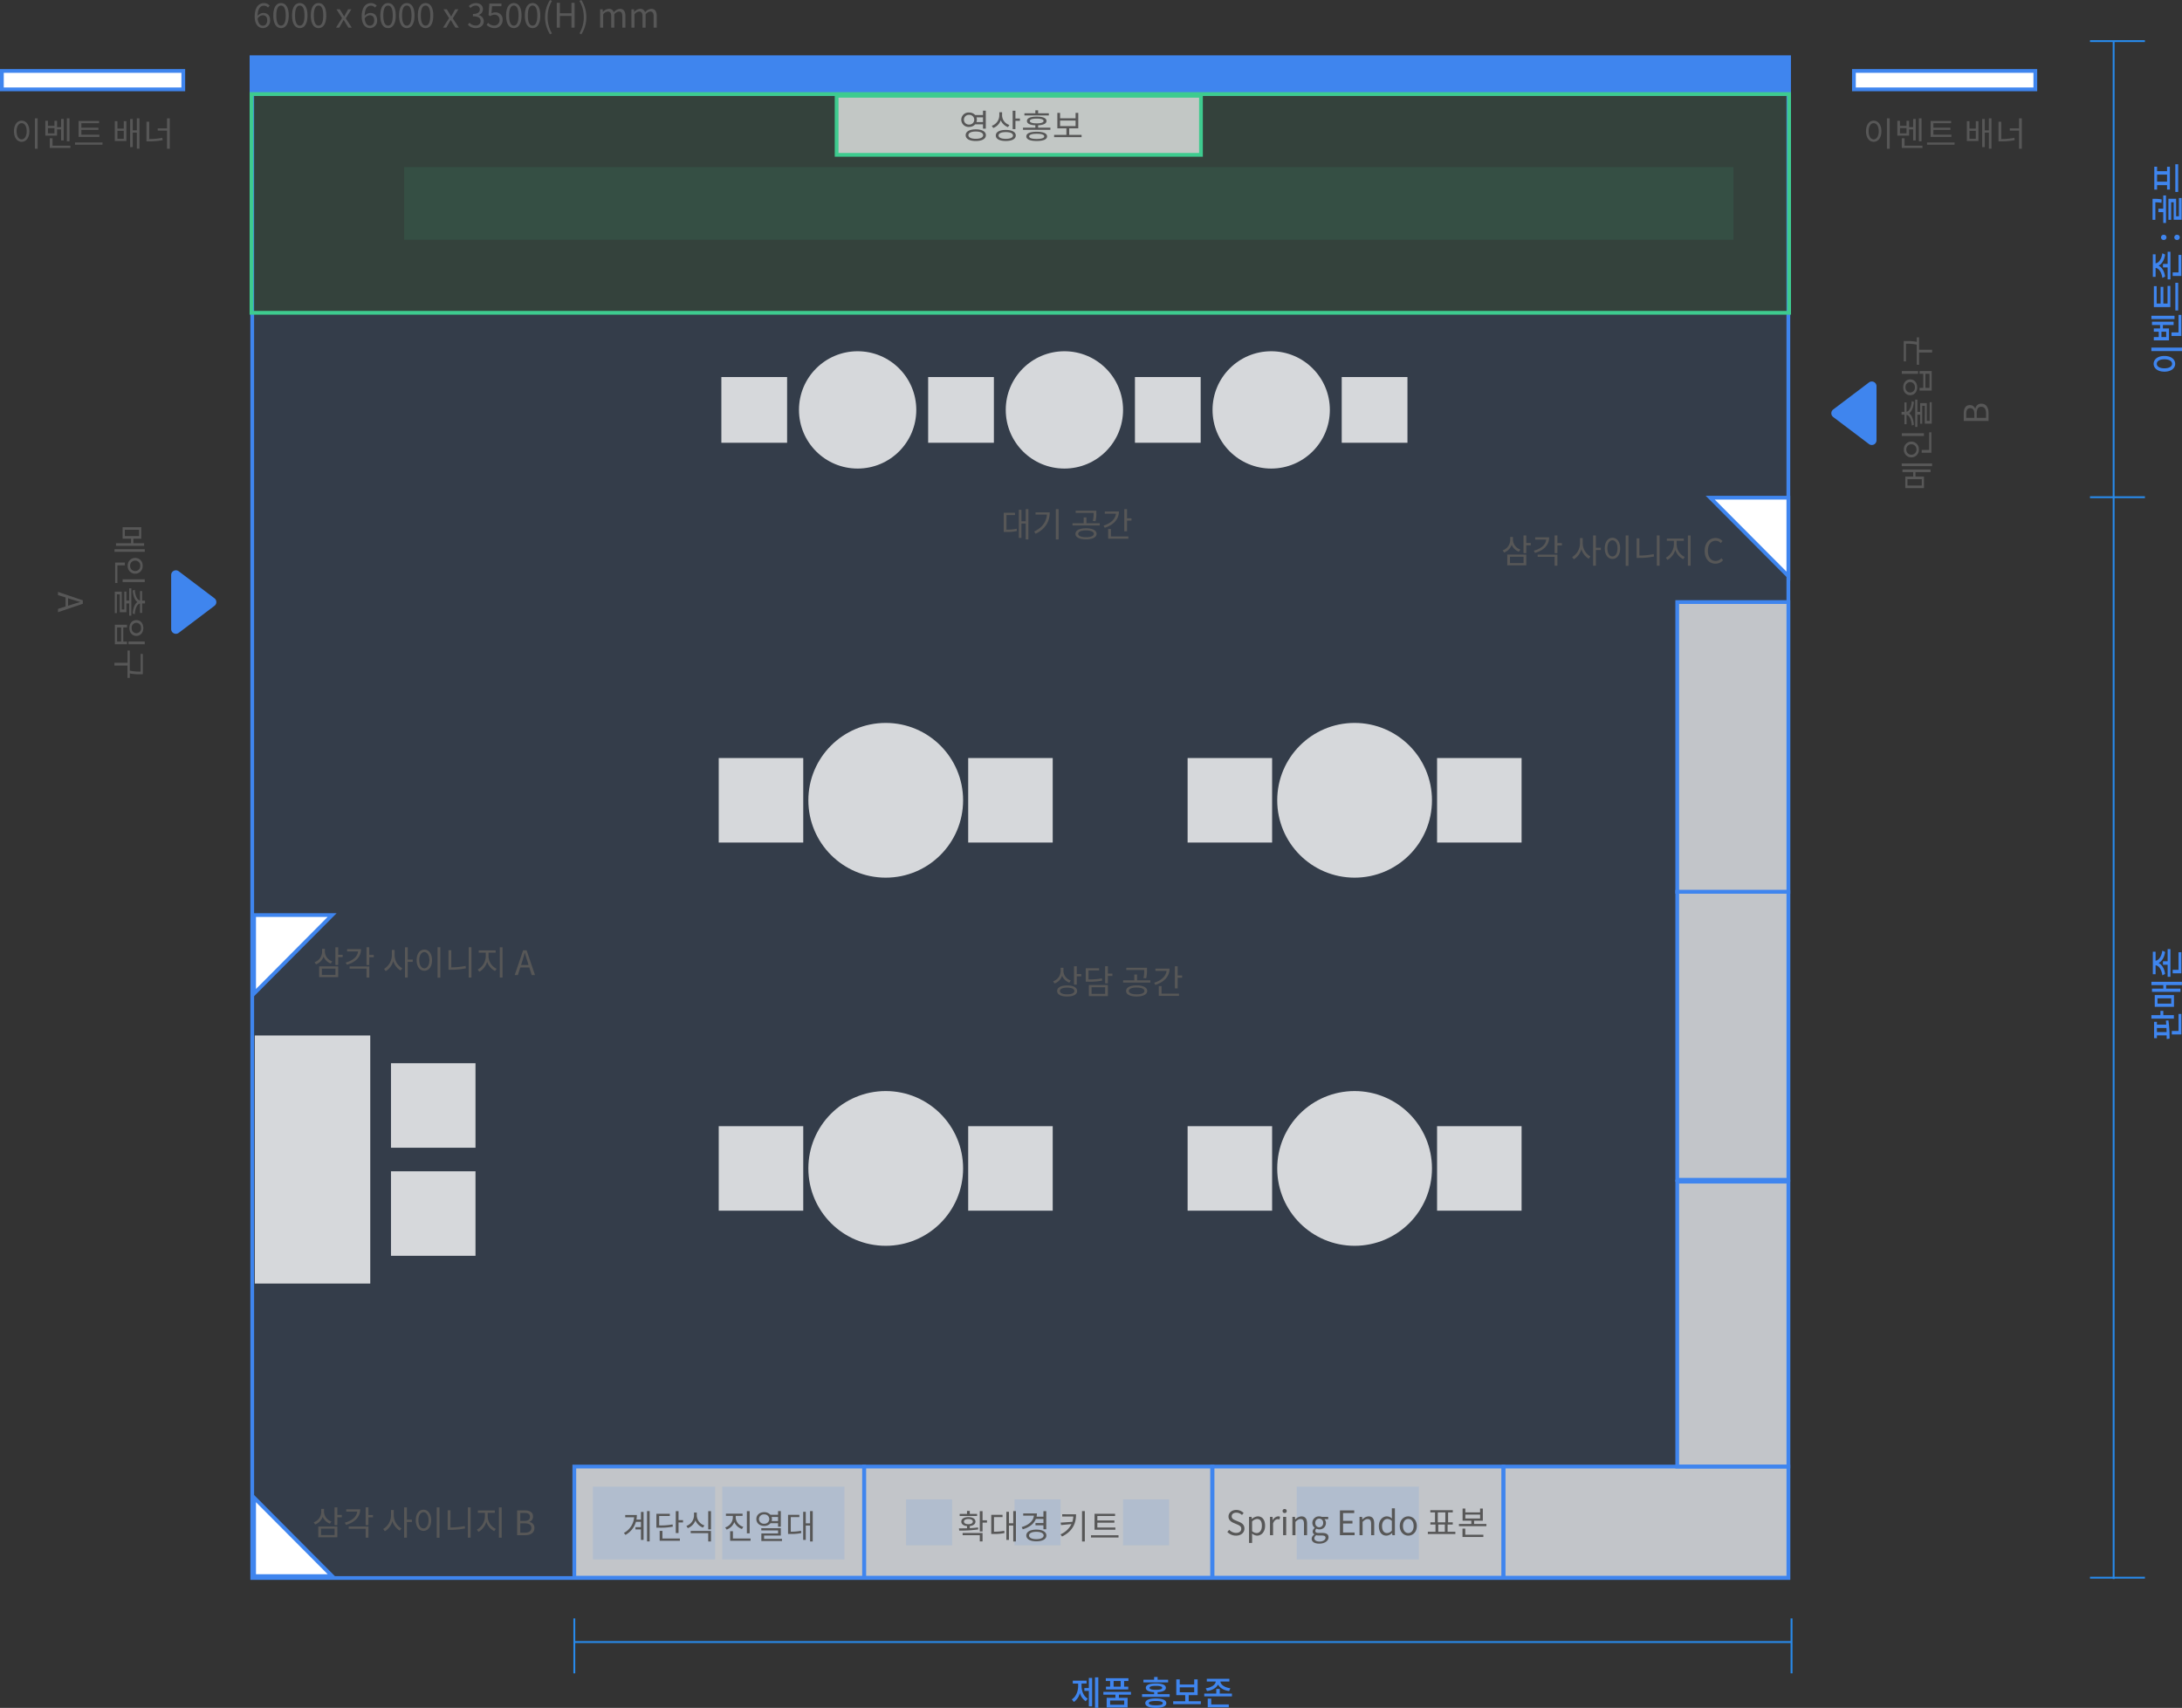 <svg xmlns="http://www.w3.org/2000/svg" width="1161.898" height="909.463" viewBox="0 0 1161.898 909.463"><rect x="0" y="0" width="1161.898" height="909.463" fill="#333333" stroke="none"/><g transform="translate(21114.238 15404.723)"><rect width="817.978" height="672.918" transform="translate(-20979.932 -15237.334)" fill="#3f85ee" opacity="0.122"/><rect width="817.978" height="790.232" transform="translate(-20979.932 -15354.646)" fill="none" stroke="#3f85ee" stroke-miterlimit="10" stroke-width="2"/><rect width="820.747" height="20.53" transform="translate(-20981.316 -15375.255)" fill="#3f85ee"/><rect width="818.767" height="116.491" transform="translate(-20980.326 -15354.646)" fill="#3ecb8f" opacity="0.102"/><rect width="818.767" height="116.491" transform="translate(-20980.326 -15354.646)" fill="none" stroke="#3ecb8f" stroke-miterlimit="10" stroke-width="2"/><rect width="132.101" height="61.473" transform="translate(-20917.076 -14853.316) rotate(90)" fill="#fff" opacity="0.8"/><rect width="45" height="45" transform="translate(-20861.043 -14838.541) rotate(90)" fill="#fff" opacity="0.8"/><rect width="45" height="45" transform="translate(-20861.043 -14780.992) rotate(90)" fill="#fff" opacity="0.8"/><rect width="45" height="45" transform="translate(-20436.848 -14956.057) rotate(180)" fill="#fff" opacity="0.8"/><rect width="45" height="45" transform="translate(-20304.008 -14956.057) rotate(180)" fill="#fff" opacity="0.8"/><rect width="151.72" height="59.17" transform="translate(-20313.676 -14623.763)" fill="#fff" opacity="0.7"/><rect width="155.113" height="59.17" transform="translate(-20468.787 -14623.763)" fill="#fff" opacity="0.7"/><rect width="154.321" height="59.17" transform="translate(-20808.42 -14623.763)" fill="#fff" opacity="0.7"/><rect width="151.72" height="59.17" transform="translate(-20161.955 -14775.482) rotate(90)" fill="#fff" opacity="0.7"/><rect width="153.321" height="59.17" transform="translate(-20161.955 -14929.804) rotate(90)" fill="#fff" opacity="0.7"/><rect width="154.321" height="59.17" transform="translate(-20161.955 -15084.125) rotate(90)" fill="#fff" opacity="0.7"/><rect width="185.527" height="59.17" transform="translate(-20654.098 -14623.763)" fill="#fff" opacity="0.7"/><rect width="151.72" height="59.17" transform="translate(-20313.676 -14623.763)" fill="none" stroke="#3f85ee" stroke-miterlimit="10" stroke-width="2"/><rect width="155.113" height="59.17" transform="translate(-20468.787 -14623.763)" fill="none" stroke="#3f85ee" stroke-miterlimit="10" stroke-width="2"/><rect width="154.321" height="59.17" transform="translate(-20808.42 -14623.763)" fill="none" stroke="#3f85ee" stroke-miterlimit="10" stroke-width="2"/><rect width="151.72" height="59.17" transform="translate(-20161.955 -14775.482) rotate(90)" fill="none" stroke="#3f85ee" stroke-miterlimit="10" stroke-width="2"/><rect width="153.321" height="59.17" transform="translate(-20161.955 -14929.804) rotate(90)" fill="none" stroke="#3f85ee" stroke-miterlimit="10" stroke-width="2"/><rect width="154.321" height="59.17" transform="translate(-20161.955 -15084.125) rotate(90)" fill="none" stroke="#3f85ee" stroke-miterlimit="10" stroke-width="2"/><rect width="185.527" height="59.17" transform="translate(-20654.098 -14623.763)" fill="none" stroke="#3f85ee" stroke-miterlimit="10" stroke-width="2"/><circle cx="41.2" cy="41.2" r="41.2" transform="translate(-20434.127 -15019.757)" fill="#fff" opacity="0.8"/><rect width="45" height="45" transform="translate(-20436.848 -14760.018) rotate(180)" fill="#fff" opacity="0.8"/><rect width="45" height="45" transform="translate(-20304.008 -14760.018) rotate(180)" fill="#fff" opacity="0.8"/><circle cx="41.2" cy="41.2" r="41.2" transform="translate(-20434.127 -14823.717)" fill="#fff" opacity="0.8"/><rect width="45" height="45" transform="translate(-20686.516 -14956.057) rotate(180)" fill="#fff" opacity="0.8"/><rect width="45" height="45" transform="translate(-20553.676 -14956.057) rotate(180)" fill="#fff" opacity="0.8"/><circle cx="41.2" cy="41.2" r="41.2" transform="translate(-20683.795 -15019.757)" fill="#fff" opacity="0.8"/><rect width="45" height="45" transform="translate(-20686.516 -14760.018) rotate(180)" fill="#fff" opacity="0.8"/><rect width="45" height="45" transform="translate(-20553.676 -14760.018) rotate(180)" fill="#fff" opacity="0.8"/><circle cx="41.2" cy="41.2" r="41.2" transform="translate(-20683.795 -14823.717)" fill="#fff" opacity="0.8"/><circle cx="31.235" cy="31.235" r="31.235" transform="translate(-20688.793 -15217.68)" fill="#fff" opacity="0.8"/><rect width="35" height="35" transform="translate(-20730.113 -15203.944)" fill="#fff" opacity="0.8"/><circle cx="31.235" cy="31.235" r="31.235" transform="translate(-20578.682 -15217.68)" fill="#fff" opacity="0.8"/><rect width="35" height="35" transform="translate(-20620.002 -15203.944)" fill="#fff" opacity="0.8"/><circle cx="31.235" cy="31.235" r="31.235" transform="translate(-20468.57 -15217.68)" fill="#fff" opacity="0.8"/><rect width="35" height="35" transform="translate(-20509.891 -15203.944)" fill="#fff" opacity="0.8"/><rect width="35" height="35" transform="translate(-20399.779 -15203.944)" fill="#fff" opacity="0.8"/><path d="M1313.208,2983.954h41.61v41.785Z" transform="translate(-21516.773 -18123.652)" fill="#fff" stroke="#3f85ee" stroke-miterlimit="10" stroke-width="2"/><path d="M537.84,3248.009v-41.8H579.4Z" transform="translate(-21516.773 -18123.652)" fill="#fff" stroke="#3f85ee" stroke-miterlimit="10" stroke-width="2"/><path d="M579.45,3558.237H537.84v-41.785Z" transform="translate(-21516.773 -18123.652)" fill="#fff" stroke="#3f85ee" stroke-miterlimit="10" stroke-width="2"/><path d="M1515.435,2983.7h29.255" transform="translate(-21516.773 -18123.652)" fill="none" stroke="#2889e9" stroke-width="1"/><path d="M1515.435,3559.06h29.255" transform="translate(-21516.773 -18123.652)" fill="none" stroke="#2889e9" stroke-width="1"/><path d="M1515.435,2740.824h29.255" transform="translate(-21516.773 -18123.652)" fill="none" stroke="#2889e9" stroke-width="1"/><line y2="818.958" transform="translate(-19988.748 -15382.827)" fill="none" stroke="#2889e9" stroke-width="1"/><path d="M-43.992-14.886V1.422h1.872V-14.886Zm-6.786,1.206c-2.412,0-4.176,2.232-4.176,5.724,0,3.528,1.764,5.742,4.176,5.742,2.43,0,4.194-2.214,4.194-5.742C-46.584-11.448-48.348-13.68-50.778-13.68Zm0,1.674c1.422,0,2.412,1.53,2.412,4.05,0,2.556-.99,4.086-2.412,4.086-1.4,0-2.394-1.53-2.394-4.086C-53.172-10.476-52.182-12.006-50.778-12.006Zm25.6-2.862h-1.764V-2.556h1.764ZM-33.66-6.984h-2.88V-9.522h2.88Zm1.728-1.764H-30.1v5.706h1.746v-11.52H-30.1v4.3h-1.836v-3.33H-33.66v2.628h-2.88V-13.59h-1.746v8.082h6.354ZM-34.056-.432V-4.176h-1.872V1.08h11.2V-.432Zm24.768-5.85h-9.378V-8.514h8.892V-9.972h-8.892V-12.06h9.252v-1.494H-20.556v8.766H-9.288ZM-22.374-2.124V-.612H-7.632V-2.124ZM-4.338-7.578c2.808-.36,4.986-1.674,5.85-3.474.882,1.8,3.078,3.114,5.9,3.474L8.1-9.054c-3.06-.378-5.2-1.908-5.346-3.582H7.542v-1.476H-4.464v1.476H.288c-.144,1.674-2.25,3.2-5.328,3.582Zm2.232,4.032H-3.978V1.08H7.236V-.432H-2.106ZM2.43-6.228V-8.712H.576v2.484H-5.832v1.494H8.91V-6.228ZM16.56-6.84a1.388,1.388,0,0,0,1.386-1.44A1.409,1.409,0,0,0,16.56-9.756,1.409,1.409,0,0,0,15.174-8.28,1.388,1.388,0,0,0,16.56-6.84Zm0,7.074a1.378,1.378,0,0,0,1.386-1.44A1.4,1.4,0,0,0,16.56-2.682a1.4,1.4,0,0,0-1.386,1.476A1.378,1.378,0,0,0,16.56.234ZM36.774-9.378a18.977,18.977,0,0,0,.306-3.852v-1.026H25.92v1.494h9.306a18.075,18.075,0,0,1-.288,3.24ZM27.792-1.71h9.324v-4.1H25.9v1.458h9.36v1.35H25.938v4.23H37.53V-.234H27.792ZM31.86-8.568V-11.16H29.988v2.592h-5.76v1.476H38.88V-8.568ZM49.968-6.534H46.224v-5.31h3.744Zm-5.6,0H42.03v1.512H54.162V-6.534H51.8v-5.31H54.2v-1.494H41.976v1.494H44.37ZM40.752-2.142v1.53h14.76v-1.53Z" transform="translate(-19953.762 -15261.759) rotate(-90)" fill="#3f85ee"/><path d="M708.353,3580.754v29.255" transform="translate(-21516.773 -18123.652)" fill="none" stroke="#2889e9" stroke-width="1"/><path d="M1356.517,3580.754v29.255" transform="translate(-21516.773 -18123.652)" fill="none" stroke="#2889e9" stroke-width="1"/><line x1="648.163" transform="translate(-20808.42 -14530.309)" fill="none" stroke="#2889e9" stroke-width="1"/><path d="M-37.575-11.574h2.682V-13.1h-7.344v1.53h2.862v1.17c0,2.9-1.08,5.832-3.384,7.272l1.116,1.368a8.056,8.056,0,0,0,3.186-4.788A7.4,7.4,0,0,0-35.343-2.16l1.08-1.35c-2.268-1.314-3.312-4.122-3.312-6.894Zm3.888,2.412h-2.394V-7.65h2.394V.594h1.746V-14.562h-1.746Zm3.276-5.724V1.368h1.764V-14.886Zm13.662,4.968h-3.744v-2.988h3.744Zm-5.6,0h-2.214v1.494H-12.7V-9.918h-2.2v-2.988h2.286V-14.4H-24.651v1.494h2.3Zm7.488,9.63h-7.506V-2.5h7.506Zm3.6-5.346V-7.128H-25.965v1.494h6.426v1.656H-24.2V1.188h11.16V-3.978h-4.644V-5.634Zm19.8-7.956h-5.6v-1.476H1.071v1.476H-4.617v1.422H8.541ZM1.971.036c-2.43,0-3.69-.378-3.69-1.152s1.26-1.152,3.69-1.152c2.448,0,3.708.378,3.708,1.152S4.419.036,1.971.036Zm0-3.654c-3.546,0-5.6.864-5.6,2.5s2.052,2.5,5.6,2.5c3.564,0,5.6-.864,5.6-2.5S5.535-3.618,1.971-3.618Zm-3.33-5.67c0-.72,1.152-1.044,3.366-1.044,2.2,0,3.366.324,3.366,1.044,0,.7-1.17,1.062-3.366,1.062C-.207-8.226-1.359-8.586-1.359-9.288Zm4.3,3.366V-6.984c2.826-.144,4.392-.918,4.392-2.3,0-1.548-1.908-2.34-5.328-2.34-3.438,0-5.346.792-5.346,2.34,0,1.386,1.566,2.16,4.41,2.3v1.062H-5.355v1.458H9.351V-5.922ZM14.715-9.558h7.7v2.664h-7.7Zm4.77,7.434V-5.4h4.77v-8.388H22.419v2.736h-7.7v-2.736H12.879V-5.4h4.752v3.276H11.223v1.53H25.947v-1.53Zm9.774-5.454c2.808-.36,4.986-1.674,5.85-3.474.882,1.8,3.078,3.114,5.9,3.474L41.7-9.054c-3.06-.378-5.2-1.908-5.346-3.582h4.788v-1.476H29.133v1.476h4.752c-.144,1.674-2.25,3.2-5.328,3.582Zm2.232,4.032H29.619V1.08H40.833V-.432H31.491Zm4.536-2.682V-8.712H34.173v2.484H27.765v1.494H42.507V-6.228Z" transform="translate(-20500.75 -14496.646)" fill="#3f85ee"/><path d="M-20.25-11.934h2.16v5.076c-.72.036-1.458.072-2.16.09Zm6.1,4.77c-.684.09-1.4.144-2.142.2v-4.968h1.476v-1.512h-8.694v1.512h1.476V-6.75c-.666.018-1.314.018-1.908.018l.2,1.53a64.178,64.178,0,0,0,9.72-.612Zm-5.508,3.15h-1.872V1.08h10.944V-.432h-9.072Zm8.424-6.048v-4.806h-1.854V-2.9h1.854V-8.532h2.3v-1.53Zm6.138-1.548h2.808v7.29H-5.094ZM-6.822-2.844H-.558V-13.086H-6.822ZM4.752-14.868v6.336H2.9v-6.03H1.152V.612H2.9V-7.02H4.752V1.368H6.516V-14.868Zm5.922,7.29c2.808-.36,4.986-1.674,5.85-3.474.882,1.8,3.078,3.114,5.9,3.474l.684-1.476c-3.06-.378-5.2-1.908-5.346-3.582h4.788v-1.476H10.548v1.476H15.3c-.144,1.674-2.25,3.2-5.328,3.582Zm2.232,4.032H11.034V1.08H22.248V-.432H12.906Zm4.536-2.682V-8.712H15.588v2.484H9.18v1.494H23.922V-6.228Z" transform="translate(-19953.762 -14875.385) rotate(-90)" fill="#3f85ee"/><path d="M-35.1-4.176h-3.384v-7.6H-35.1Zm3.762-4.554h-2.394v-4.212H-39.87v9.936h6.138v-4.5h2.394V.522h1.4V-14.454h-1.4Zm3.2-6.084V1.314h1.4V-14.814Zm17.5.018h-1.476v11.79h1.476ZM-22.068-9.72A2.64,2.64,0,0,1-19.314-12.4a2.649,2.649,0,0,1,2.79,2.682A2.657,2.657,0,0,1-19.314-7,2.648,2.648,0,0,1-22.068-9.72Zm6.984,0a3.973,3.973,0,0,0-4.23-3.96,3.952,3.952,0,0,0-4.194,3.96,3.97,3.97,0,0,0,4.194,4A3.991,3.991,0,0,0-15.084-9.72ZM-19.548-.234V-4.212h-1.476V.972h10.872V-.234ZM-6.12-8.37c2.718-.216,5.112-1.044,6.1-2.538C.972-9.414,3.348-8.586,6.048-8.37L6.5-9.486c-3.006-.2-5.436-1.188-5.688-2.79H5.778v-1.116H.72v-1.53H-.756v1.53H-5.832v1.116H-.846c-.252,1.6-2.718,2.592-5.706,2.79ZM7.254-6.516V-7.65H-7.308v1.134H-.774v1.494H-5.58v1.1H3.942v1.368H-5.526V1.152H5.886V.036H-4.086v-1.53H5.4V-5.022H.72V-6.516ZM21.006-14.8v8.658h1.476V-14.8Zm-8.928,9.45V1.116h10.4V-5.346H21.024v1.98H13.536v-1.98Zm1.458,3.132h7.488V-.072H13.536Zm.27-11.826c-2.43,0-4.194,1.512-4.194,3.708,0,2.232,1.764,3.726,4.194,3.726,2.448,0,4.23-1.494,4.23-3.726C18.036-12.528,16.254-14.04,13.806-14.04Zm0,1.224a2.54,2.54,0,0,1,2.79,2.484,2.543,2.543,0,0,1-2.79,2.5,2.532,2.532,0,0,1-2.754-2.5A2.528,2.528,0,0,1,13.806-12.816Zm26.6,5.994H38.016a26.652,26.652,0,0,0,.45-5.544v-1.4H27.63v1.188h9.4v.216a23.867,23.867,0,0,1-.5,5.544H25.812v1.206h6.516V1.35h1.494V-5.616H40.41ZM-1.377,24.02c.468-1.494.9-2.916,1.314-4.464H.009c.432,1.53.846,2.97,1.332,4.464l.63,2.016h-4ZM-5.409,31.4h1.692l1.278-4.032H2.385L3.645,31.4H5.409L.927,18.188H-.927Z" transform="translate(-21051.955 -15084.122) rotate(90)" fill="#575757"/><path d="M493.678,3025.124v28.808a2.509,2.509,0,0,0,4.023,2l19.045-14.4a2.51,2.51,0,0,0,0-4l-19.045-14.4A2.509,2.509,0,0,0,493.678,3025.124Z" transform="translate(-21516.773 -18123.652)" fill="#3f85ee"/><path d="M1401.762,2953.4v-28.809a2.509,2.509,0,0,0-4.023-2l-19.045,14.4a2.509,2.509,0,0,0,0,4l19.045,14.4A2.509,2.509,0,0,0,1401.762,2953.4Z" transform="translate(-21516.773 -18123.652)" fill="#3f85ee"/><path d="M-35.1-4.176h-3.384v-7.6H-35.1Zm3.762-4.554h-2.394v-4.212H-39.87v9.936h6.138v-4.5h2.394V.522h1.4V-14.454h-1.4Zm3.2-6.084V1.314h1.4V-14.814Zm17.5.018h-1.476v11.79h1.476ZM-22.068-9.72A2.64,2.64,0,0,1-19.314-12.4a2.649,2.649,0,0,1,2.79,2.682A2.657,2.657,0,0,1-19.314-7,2.648,2.648,0,0,1-22.068-9.72Zm6.984,0a3.973,3.973,0,0,0-4.23-3.96,3.952,3.952,0,0,0-4.194,3.96,3.97,3.97,0,0,0,4.194,4A3.991,3.991,0,0,0-15.084-9.72ZM-19.548-.234V-4.212h-1.476V.972h10.872V-.234ZM-6.12-8.37c2.718-.216,5.112-1.044,6.1-2.538C.972-9.414,3.348-8.586,6.048-8.37L6.5-9.486c-3.006-.2-5.436-1.188-5.688-2.79H5.778v-1.116H.72v-1.53H-.756v1.53H-5.832v1.116H-.846c-.252,1.6-2.718,2.592-5.706,2.79ZM7.254-6.516V-7.65H-7.308v1.134H-.774v1.494H-5.58v1.1H3.942v1.368H-5.526V1.152H5.886V.036H-4.086v-1.53H5.4V-5.022H.72V-6.516ZM21.006-14.8v8.658h1.476V-14.8Zm-8.928,9.45V1.116h10.4V-5.346H21.024v1.98H13.536v-1.98Zm1.458,3.132h7.488V-.072H13.536Zm.27-11.826c-2.43,0-4.194,1.512-4.194,3.708,0,2.232,1.764,3.726,4.194,3.726,2.448,0,4.23-1.494,4.23-3.726C18.036-12.528,16.254-14.04,13.806-14.04Zm0,1.224a2.54,2.54,0,0,1,2.79,2.484,2.543,2.543,0,0,1-2.79,2.5,2.532,2.532,0,0,1-2.754-2.5A2.528,2.528,0,0,1,13.806-12.816Zm26.6,5.994H38.016a26.652,26.652,0,0,0,.45-5.544v-1.4H27.63v1.188h9.4v.216a23.867,23.867,0,0,1-.5,5.544H25.812v1.206h6.516V1.35h1.494V-5.616H40.41ZM-4.113,31.4H.1c2.952,0,5-1.278,5-3.87a3.044,3.044,0,0,0-2.682-3.15v-.09a2.882,2.882,0,0,0,1.926-2.862c0-2.322-1.854-3.24-4.536-3.24H-4.113Zm1.674-7.578v-4.3H-.4c2.052,0,3.114.576,3.114,2.124,0,1.332-.918,2.178-3.186,2.178Zm0,6.246V25.082h2.3c2.3,0,3.6.756,3.6,2.394,0,1.782-1.332,2.592-3.6,2.592Z" transform="translate(-20086.744 -15184.66) rotate(-90)" fill="#575757"/><rect width="707.85" height="38.702" transform="translate(-20899.023 -15315.753)" fill="#3ecb8f" opacity="0.102"/><rect width="24.524" height="24.524" transform="translate(-20631.775 -14606.312)" fill="#3f85ee" opacity="0.122"/><rect width="65.092" height="38.802" transform="translate(-20798.547 -14613.085)" fill="#3f85ee" opacity="0.122"/><rect width="65.092" height="38.802" transform="translate(-20729.662 -14613.085)" fill="#3f85ee" opacity="0.122"/><rect width="65.092" height="38.802" transform="translate(-20423.777 -14613.085)" fill="#3f85ee" opacity="0.122"/><rect width="24.524" height="24.524" transform="translate(-20574.006 -14606.312)" fill="#3f85ee" opacity="0.122"/><rect width="24.524" height="24.524" transform="translate(-20516.234 -14606.312)" fill="#3f85ee" opacity="0.122"/><rect width="194.01" height="31.455" transform="translate(-20668.742 -15353.722)" fill="#fff" opacity="0.7"/><rect width="194.01" height="31.455" transform="translate(-20668.742 -15353.722)" fill="none" stroke="#3ecb8f" stroke-miterlimit="10" stroke-width="2"/><path d="M-30.51-10.026A2.6,2.6,0,0,1-27.756-12.6a2.571,2.571,0,0,1,2.736,2.574,2.574,2.574,0,0,1-2.736,2.592A2.6,2.6,0,0,1-30.51-10.026Zm10.152-1.26v2.52h-3.474a3.634,3.634,0,0,0,.216-1.26,3.936,3.936,0,0,0-.2-1.26Zm0,3.726v2.3h1.494v-9.558h-1.494v2.322H-24.5a4.3,4.3,0,0,0-3.258-1.35,3.852,3.852,0,0,0-4.158,3.816,3.87,3.87,0,0,0,4.158,3.852A4.2,4.2,0,0,0-24.5-7.56ZM-24.21.144c-2.43,0-3.906-.72-3.906-1.926,0-1.224,1.476-1.944,3.906-1.944,2.466,0,3.942.72,3.942,1.944C-20.268-.576-21.744.144-24.21.144Zm0-5.022c-3.312,0-5.364,1.134-5.364,3.1s2.052,3.1,5.364,3.1c3.33,0,5.4-1.134,5.4-3.1S-20.88-4.878-24.21-4.878Zm17.928-2.34A5.481,5.481,0,0,1-10.188-12.2v-1.782h-1.476v1.656a5.908,5.908,0,0,1-4.014,5.544l.774,1.17a6.748,6.748,0,0,0,4-4.086A6.776,6.776,0,0,0-7.056-6.066ZM-8.208.162C-10.6.162-12.06-.5-12.06-1.62c0-1.134,1.458-1.8,3.852-1.8,2.376,0,3.834.666,3.834,1.8C-4.374-.5-5.832.162-8.208.162Zm0-4.734c-3.294,0-5.328,1.062-5.328,2.952,0,1.872,2.034,2.934,5.328,2.934C-4.932,1.314-2.9.252-2.9-1.62-2.9-3.51-4.932-4.572-8.208-4.572Zm5.13-6.066V-14.8H-4.554v9.774h1.476V-9.414H-.684v-1.224Zm17.784-2.808H9V-15.03H7.524v1.584H1.71v1.152h13ZM8.262.216C5.67.216,4.23-.252,4.23-1.134c0-.9,1.44-1.386,4.032-1.386,2.574,0,4,.486,4,1.386C12.258-.252,10.836.216,8.262.216Zm0-3.834c-3.528,0-5.544.846-5.544,2.484,0,1.6,2.016,2.448,5.544,2.448,3.492,0,5.508-.846,5.508-2.448C13.77-2.772,11.754-3.618,8.262-3.618ZM4.59-9.342c0-.81,1.314-1.26,3.672-1.26,2.322,0,3.636.45,3.636,1.26s-1.314,1.26-3.636,1.26C5.9-8.082,4.59-8.532,4.59-9.342ZM9-5.8v-1.26c2.844-.108,4.464-.9,4.464-2.286,0-1.53-1.89-2.322-5.2-2.322-3.348,0-5.22.792-5.22,2.322,0,1.386,1.6,2.178,4.482,2.286V-5.8H.954v1.17h14.58V-5.8Zm11.7-3.78h8.244v2.97H20.7Zm4.86,7.632V-5.418h4.824v-8.244h-1.44v2.88H20.7v-2.88H19.242v8.244h4.824v3.474H17.514V-.738H32.148V-1.944Z" transform="translate(-20570.449 -15330.957)" fill="#575757"/><path d="M-32.148-11.646h4.554v-1.206h-6.012V-2.646h1.062a26.51,26.51,0,0,0,5.976-.486l-.126-1.224a25.4,25.4,0,0,1-5.454.486Zm10.26-3.168v6.48h-2.286v-6.12H-25.56V.522h1.386v-7.65h2.286v8.46h1.422V-14.814Zm5.22,1.746v1.188H-10.6c-.306,3.834-2.466,6.93-6.8,9l.792,1.206C-11.25-4.3-9.108-8.406-9.108-13.068ZM-5.85-14.814V1.332h1.476V-14.814Zm20.106,2.2a14.6,14.6,0,0,1-.432,4.1l1.44.162a14.972,14.972,0,0,0,.45-4.266v-1.368h-11V-12.8h9.54ZM10.206.162c-2.52,0-4.14-.684-4.14-1.8,0-1.152,1.62-1.836,4.14-1.836,2.538,0,4.158.684,4.158,1.836C14.364-.522,12.744.162,10.206.162Zm0-4.77c-3.438,0-5.616,1.1-5.616,2.97C4.59.2,6.768,1.314,10.206,1.314S15.84.2,15.84-1.638C15.84-3.51,13.644-4.608,10.206-4.608ZM10.44-7.29v-3.1H8.964v3.1H3.006V-6.1H17.532V-7.29Zm9.774-6.264v1.206h5.94c-.306,2.844-2.79,5.13-6.588,6.318l.594,1.17c4.644-1.458,7.578-4.518,7.578-8.694Zm3.258,9.342H22V.972H32.76V-.234H23.472ZM32.058-9.9v-4.9H30.582v11.79h1.476v-5.67h2.376V-9.9Z" transform="translate(-20546.16 -15118.805)" fill="#575757"/><path d="M-30.726-14.814V1.368h1.476V-14.814Zm-7.038,1.242c-2.394,0-4.1,2.2-4.1,5.634s1.71,5.634,4.1,5.634,4.1-2.2,4.1-5.634S-35.37-13.572-37.764-13.572Zm0,1.332c1.566,0,2.682,1.692,2.682,4.3,0,2.628-1.116,4.32-2.682,4.32-1.584,0-2.7-1.692-2.7-4.32C-40.464-10.548-39.348-12.24-37.764-12.24ZM-12.276-14.8H-13.7V-2.574h1.422ZM-20.3-6.8h-3.474V-9.63H-20.3Zm1.386-2.124h2.16v5.886h1.386V-14.49h-1.386v4.356h-2.16v-3.384H-20.3V-10.8h-3.474v-2.718h-1.4v7.9h6.264ZM-21.33-.234v-3.96h-1.476V.972h11V-.234ZM3.618-6.1H-5.976V-8.658H3.1v-1.17H-5.976v-2.394H3.456V-13.41H-7.47v8.5H3.618ZM-9.36-1.962V-.756H5.292V-1.962ZM16.614-3.906H13.23V-8.172h3.384Zm0-5.436H13.23v-3.942h-1.4V-2.718H18V-13.284H16.614Zm6.948-5.472v6.39H21.384v-6.03H20V.54h1.386V-7.218h2.178v8.55h1.4V-14.814Zm6.606,1.8H28.692V-2.538h1.26a37.878,37.878,0,0,0,7.38-.648l-.2-1.26a35,35,0,0,1-6.966.666Zm9.468-1.8v5.328h-4.95v1.224h4.95v9.63h1.476V-14.814Z" transform="translate(-21064.939 -15326.897)" fill="#575757"/><path d="M-30.726-14.814V1.368h1.476V-14.814Zm-7.038,1.242c-2.394,0-4.1,2.2-4.1,5.634s1.71,5.634,4.1,5.634,4.1-2.2,4.1-5.634S-35.37-13.572-37.764-13.572Zm0,1.332c1.566,0,2.682,1.692,2.682,4.3,0,2.628-1.116,4.32-2.682,4.32-1.584,0-2.7-1.692-2.7-4.32C-40.464-10.548-39.348-12.24-37.764-12.24ZM-12.276-14.8H-13.7V-2.574h1.422ZM-20.3-6.8h-3.474V-9.63H-20.3Zm1.386-2.124h2.16v5.886h1.386V-14.49h-1.386v4.356h-2.16v-3.384H-20.3V-10.8h-3.474v-2.718h-1.4v7.9h6.264ZM-21.33-.234v-3.96h-1.476V.972h11V-.234ZM3.618-6.1H-5.976V-8.658H3.1v-1.17H-5.976v-2.394H3.456V-13.41H-7.47v8.5H3.618ZM-9.36-1.962V-.756H5.292V-1.962ZM16.614-3.906H13.23V-8.172h3.384Zm0-5.436H13.23v-3.942h-1.4V-2.718H18V-13.284H16.614Zm6.948-5.472v6.39H21.384v-6.03H20V.54h1.386V-7.218h2.178v8.55h1.4V-14.814Zm6.606,1.8H28.692V-2.538h1.26a37.878,37.878,0,0,0,7.38-.648l-.2-1.26a35,35,0,0,1-6.966.666Zm9.468-1.8v5.328h-4.95v1.224h4.95v9.63h1.476V-14.814Z" transform="translate(-20078.744 -15326.897)" fill="#575757"/><path d="M-24.858-7.218A5.481,5.481,0,0,1-28.764-12.2v-1.782H-30.24v1.656a5.908,5.908,0,0,1-4.014,5.544l.774,1.17a6.748,6.748,0,0,0,4-4.086,6.776,6.776,0,0,0,3.852,3.636ZM-26.784.162c-2.394,0-3.852-.666-3.852-1.782,0-1.134,1.458-1.8,3.852-1.8,2.376,0,3.834.666,3.834,1.8C-22.95-.5-24.408.162-26.784.162Zm0-4.734c-3.294,0-5.328,1.062-5.328,2.952,0,1.872,2.034,2.934,5.328,2.934,3.276,0,5.31-1.062,5.31-2.934C-21.474-3.51-23.508-4.572-26.784-4.572Zm5.13-6.066V-14.8H-23.13v9.774h1.476V-9.414h2.394v-1.224Zm13.374,2.3a34.133,34.133,0,0,1-7.128.54v-4.752h5.634v-1.188h-7.11V-6.57h1.26a34.756,34.756,0,0,0,7.506-.576Zm-5.508,4.7h7.236V-.09h-7.236ZM-15.228,1.1H-5.094v-5.9H-15.228ZM-2.7-10.872H-5.094v-3.96H-6.57V-5.67h1.476V-9.648H-2.7Zm16.956-1.746a14.6,14.6,0,0,1-.432,4.1l1.44.162a14.972,14.972,0,0,0,.45-4.266v-1.368h-11V-12.8h9.54ZM10.206.162c-2.52,0-4.14-.684-4.14-1.8,0-1.152,1.62-1.836,4.14-1.836,2.538,0,4.158.684,4.158,1.836C14.364-.522,12.744.162,10.206.162Zm0-4.77c-3.438,0-5.616,1.1-5.616,2.97C4.59.2,6.768,1.314,10.206,1.314S15.84.2,15.84-1.638C15.84-3.51,13.644-4.608,10.206-4.608ZM10.44-7.29v-3.1H8.964v3.1H3.006V-6.1H17.532V-7.29Zm9.774-6.264v1.206h5.94c-.306,2.844-2.79,5.13-6.588,6.318l.594,1.17c4.644-1.458,7.578-4.518,7.578-8.694Zm3.258,9.342H22V.972H32.76V-.234H23.472ZM32.058-9.9v-4.9H30.582v11.79h1.476v-5.67h2.376V-9.9Z" transform="translate(-20519.203 -14875.385)" fill="#575757"/><path d="M-48.843-7.308A5.624,5.624,0,0,1-52.785-12.4V-14h-1.476v1.638a5.882,5.882,0,0,1-4.014,5.49l.774,1.17a6.8,6.8,0,0,0,4.014-4.1,6.753,6.753,0,0,0,3.852,3.654Zm-5.544,3.852h7.236V-.072h-7.236Zm-1.44,4.572h10.134V-4.626H-55.827Zm12.528-11.9h-2.394V-14.8h-1.476v9.432h1.476V-9.558H-43.3Zm2.34-3.006v1.206h5.85c-.27,2.736-2.664,4.842-6.588,5.9l.612,1.17c4.716-1.3,7.56-4.194,7.56-8.28ZM-39.627-3.42h9.018V1.332h1.476v-5.94H-39.627Zm12.888-7.308h-2.394v-4.1h-1.476v9.486h1.476V-9.5h2.394Zm11.088-2.682h-1.458v2.9a8.555,8.555,0,0,1-4.158,7.218l.882,1.188a8.942,8.942,0,0,0,4.014-5.346A8.906,8.906,0,0,0-12.465-2.43l.918-1.17a8.153,8.153,0,0,1-4.1-6.912Zm9.666,5.148H-8.649V-14.8h-1.476V1.332h1.476v-8.37h2.664ZM7.227-14.814V1.368H8.7V-14.814ZM.189-13.572c-2.394,0-4.1,2.2-4.1,5.634S-2.2-2.3.189-2.3s4.1-2.2,4.1-5.634S2.583-13.572.189-13.572Zm0,1.332c1.566,0,2.682,1.692,2.682,4.3,0,2.628-1.116,4.32-2.682,4.32-1.584,0-2.7-1.692-2.7-4.32C-2.511-10.548-1.395-12.24.189-12.24Zm14.346-1.008H13.059v10.4h1.332a38.357,38.357,0,0,0,7.92-.756l-.162-1.26a38.143,38.143,0,0,1-7.614.756Zm9.27-1.566V1.314h1.476V-14.814Zm10.566,2.88h3.8v-1.224H29.151v1.224h3.744v2.052a8.258,8.258,0,0,1-4.284,6.93l.864,1.188a9.054,9.054,0,0,0,4.158-5.328,8.53,8.53,0,0,0,4.23,4.932l.828-1.188a7.518,7.518,0,0,1-4.32-6.534ZM40.347-14.8V1.332h1.476V-14.8ZM52.335-7.38c.468-1.494.9-2.916,1.314-4.464h.072c.432,1.53.846,2.97,1.332,4.464l.63,2.016h-4ZM48.3,0h1.692l1.278-4.032H56.1L57.357,0h1.764L54.639-13.212H52.785Z" transform="translate(-20888.467 -14885.48)" fill="#575757"/><path d="M-49.293-7.308A5.624,5.624,0,0,1-53.235-12.4V-14h-1.476v1.638a5.882,5.882,0,0,1-4.014,5.49l.774,1.17a6.8,6.8,0,0,0,4.014-4.1,6.753,6.753,0,0,0,3.852,3.654Zm-5.544,3.852H-47.6V-.072h-7.236Zm-1.44,4.572h10.134V-4.626H-56.277Zm12.528-11.9h-2.394V-14.8h-1.476v9.432h1.476V-9.558h2.394Zm2.34-3.006v1.206h5.85c-.27,2.736-2.664,4.842-6.588,5.9l.612,1.17c4.716-1.3,7.56-4.194,7.56-8.28ZM-40.077-3.42h9.018V1.332h1.476v-5.94H-40.077Zm12.888-7.308h-2.394v-4.1h-1.476v9.486h1.476V-9.5h2.394ZM-16.1-13.41h-1.458v2.9a8.555,8.555,0,0,1-4.158,7.218l.882,1.188a8.942,8.942,0,0,0,4.014-5.346A8.906,8.906,0,0,0-12.915-2.43L-12-3.6a8.153,8.153,0,0,1-4.1-6.912Zm9.666,5.148H-9.1V-14.8h-1.476V1.332H-9.1v-8.37h2.664ZM6.777-14.814V1.368H8.253V-14.814ZM-.261-13.572c-2.394,0-4.1,2.2-4.1,5.634S-2.655-2.3-.261-2.3s4.1-2.2,4.1-5.634S2.133-13.572-.261-13.572Zm0,1.332c1.566,0,2.682,1.692,2.682,4.3,0,2.628-1.116,4.32-2.682,4.32-1.584,0-2.7-1.692-2.7-4.32C-2.961-10.548-1.845-12.24-.261-12.24Zm14.346-1.008H12.609v10.4h1.332a38.357,38.357,0,0,0,7.92-.756L21.7-4.86a38.143,38.143,0,0,1-7.614.756Zm9.27-1.566V1.314h1.476V-14.814Zm10.566,2.88h3.8v-1.224H28.7v1.224h3.744v2.052a8.258,8.258,0,0,1-4.284,6.93l.864,1.188a9.054,9.054,0,0,0,4.158-5.328,8.53,8.53,0,0,0,4.23,4.932l.828-1.188a7.518,7.518,0,0,1-4.32-6.534ZM39.9-14.8V1.332h1.476V-14.8ZM49.6,0h4.212c2.952,0,5-1.278,5-3.87a3.044,3.044,0,0,0-2.682-3.15v-.09a2.882,2.882,0,0,0,1.926-2.862c0-2.322-1.854-3.24-4.536-3.24H49.6Zm1.674-7.578v-4.3h2.034c2.052,0,3.114.576,3.114,2.124,0,1.332-.918,2.178-3.186,2.178Zm0,6.246V-6.318h2.3c2.3,0,3.6.756,3.6,2.394,0,1.782-1.332,2.592-3.6,2.592Z" transform="translate(-20888.467 -14587.211)" fill="#575757"/><path d="M-49.122-7.308A5.624,5.624,0,0,1-53.064-12.4V-14H-54.54v1.638a5.882,5.882,0,0,1-4.014,5.49l.774,1.17a6.8,6.8,0,0,0,4.014-4.1,6.753,6.753,0,0,0,3.852,3.654Zm-5.544,3.852h7.236V-.072h-7.236Zm-1.44,4.572h10.134V-4.626H-56.106Zm12.528-11.9h-2.394V-14.8h-1.476v9.432h1.476V-9.558h2.394Zm2.34-3.006v1.206h5.85c-.27,2.736-2.664,4.842-6.588,5.9l.612,1.17c4.716-1.3,7.56-4.194,7.56-8.28ZM-39.906-3.42h9.018V1.332h1.476v-5.94H-39.906Zm12.888-7.308h-2.394v-4.1h-1.476v9.486h1.476V-9.5h2.394ZM-15.93-13.41h-1.458v2.9a8.555,8.555,0,0,1-4.158,7.218l.882,1.188A8.942,8.942,0,0,0-16.65-7.452,8.906,8.906,0,0,0-12.744-2.43l.918-1.17a8.153,8.153,0,0,1-4.1-6.912Zm9.666,5.148H-8.928V-14.8H-10.4V1.332h1.476v-8.37h2.664ZM6.948-14.814V1.368H8.424V-14.814ZM-.09-13.572c-2.394,0-4.1,2.2-4.1,5.634S-2.484-2.3-.09-2.3s4.1-2.2,4.1-5.634S2.3-13.572-.09-13.572Zm0,1.332c1.566,0,2.682,1.692,2.682,4.3,0,2.628-1.116,4.32-2.682,4.32-1.584,0-2.7-1.692-2.7-4.32C-2.79-10.548-1.674-12.24-.09-12.24Zm14.346-1.008H12.78v10.4h1.332a38.357,38.357,0,0,0,7.92-.756L21.87-4.86a38.143,38.143,0,0,1-7.614.756Zm9.27-1.566V1.314H25V-14.814Zm10.566,2.88h3.8v-1.224H28.872v1.224h3.744v2.052a8.258,8.258,0,0,1-4.284,6.93L29.2-1.764a9.054,9.054,0,0,0,4.158-5.328,8.53,8.53,0,0,0,4.23,4.932l.828-1.188a7.518,7.518,0,0,1-4.32-6.534ZM40.068-14.8V1.332h1.476V-14.8ZM54.756.234a5.1,5.1,0,0,0,4.05-1.89L57.888-2.7a4.01,4.01,0,0,1-3.06,1.476c-2.52,0-4.1-2.088-4.1-5.418,0-3.294,1.656-5.346,4.158-5.346a3.6,3.6,0,0,1,2.7,1.26l.9-1.08a4.879,4.879,0,0,0-3.618-1.638c-3.348,0-5.85,2.592-5.85,6.858C49.014-2.3,51.48.234,54.756.234Z" transform="translate(-20255.527 -15104.785)" fill="#575757"/><rect width="96.6" height="9.81" transform="translate(-21113.238 -15366.945)" fill="#fff" stroke="#3f85ee" stroke-miterlimit="10" stroke-width="2"/><rect width="96.6" height="9.81" transform="translate(-20127.043 -15366.945)" fill="#fff" stroke="#3f85ee" stroke-miterlimit="10" stroke-width="2"/><path d="M-32.868-13.338h-3.888v-1.584h-1.476v1.584h-3.906v1.116h9.27Zm-7,4.1c0-.846.918-1.368,2.376-1.368,1.422,0,2.358.522,2.358,1.368s-.936,1.386-2.358,1.386C-38.952-7.848-39.87-8.388-39.87-9.234Zm7.488,3.1a42.915,42.915,0,0,1-4.374.4V-6.858c1.854-.2,3.024-1.062,3.024-2.376,0-1.476-1.512-2.394-3.762-2.394-2.286,0-3.78.918-3.78,2.394,0,1.332,1.17,2.2,3.042,2.376v1.17c-1.548.054-3.024.054-4.3.054l.162,1.188a63.648,63.648,0,0,0,10.1-.63ZM-40.572-2h9.144v3.33h1.476v-4.5h-10.62Zm12.978-7.92h-2.358V-14.8h-1.476V-3.978h1.476V-8.694h2.358Zm3.726-1.728h4.554v-1.206h-6.012V-2.646h1.062a26.51,26.51,0,0,0,5.976-.486l-.126-1.224a25.4,25.4,0,0,1-5.454.486Zm10.26-3.168v6.48h-2.286v-6.12H-17.28V.522h1.386v-7.65h2.286v8.46h1.422V-14.814ZM2.466-10.638v2.16h-4.23v1.206h4.23v2.124H3.96V-14.8H2.466v2.952H-1.188a9.262,9.262,0,0,0,.18-1.746H-8.3V-12.4H-2.61c-.27,2.79-2.664,4.932-6.516,6.084l.594,1.17c3.474-1.008,5.922-2.9,6.966-5.49ZM-1.314.108C-3.69.108-5.2-.63-5.2-1.854-5.2-3.06-3.69-3.8-1.314-3.8s3.888.738,3.888,1.944C2.574-.63,1.062.108-1.314.108Zm0-5.076c-3.258,0-5.346,1.17-5.346,3.114S-4.572,1.26-1.314,1.26,4.032.09,4.032-1.854,1.944-4.968-1.314-4.968Zm13.77-8.172v1.206h5.922a11.215,11.215,0,0,1-.522,2.826l-6.228.414.252,1.3,5.508-.522a11.537,11.537,0,0,1-5.814,5.454l.792,1.17c5.8-2.862,7.47-7.164,7.47-11.844Zm10.566-1.674V1.332H24.5V-14.814ZM40.77-6.1H31.176V-8.658h9.072v-1.17H31.176v-2.394h9.432V-13.41H29.682v8.5H40.77ZM27.792-1.962V-.756H42.444V-1.962Z" transform="translate(-20561.082 -14585.211)" fill="#575757"/><path d="M-41.67-10.314h-2.394a13.908,13.908,0,0,0,.216-2.448H-50.04v1.206h4.734A10.328,10.328,0,0,1-50.76-3.2L-49.9-2.16a11.617,11.617,0,0,0,5.562-6.966h2.664v2.844h-2.916v1.206h2.916V.5h1.4V-14.382h-1.4Zm3.24-4.5V1.314h1.4V-14.814ZM-24.84-7.74a34.133,34.133,0,0,1-7.128.54v-5.022h5.67V-13.41h-7.146v7.416h1.26a34.917,34.917,0,0,0,7.506-.558ZM-30.222-4.3H-31.7V.972h10.764V-.234h-9.288Zm8.568-5.724v-4.788H-23.13V-3.132h1.476V-8.8h2.394v-1.224Zm13.77,2.808a5.748,5.748,0,0,1-4.05-5.256v-1.584H-13.41v1.584A6.038,6.038,0,0,1-17.478-6.93l.756,1.17a6.969,6.969,0,0,0,4.068-4.122A6.787,6.787,0,0,0-8.622-6.048Zm-7.29,4.14H-5.85V1.35h1.476V-4.266h-10.8ZM-5.85-14.8v9.7h1.476v-9.7Zm22.068,0H14.742V-2.988h1.476ZM12.834-6.462a5.5,5.5,0,0,1-4.05-4.932v-.882h3.654v-1.188H3.582v1.188h3.69v.882A5.748,5.748,0,0,1,3.186-6.138L3.96-4.986A6.77,6.77,0,0,0,8.046-8.964a6.858,6.858,0,0,0,4.068,3.672ZM7.308-.234V-4.1H5.832V.972H16.7V-.234Zm13.878-10.35A2.515,2.515,0,0,1,23.94-13.05a2.509,2.509,0,0,1,2.736,2.466A2.52,2.52,0,0,1,23.94-8.118,2.525,2.525,0,0,1,21.186-10.584ZM31.338-11.7v2.16h-3.4a3.952,3.952,0,0,0,.144-1.044,3.717,3.717,0,0,0-.162-1.116Zm0,3.33v1.836h1.476v-8.28H31.338v1.944H27.27a4.3,4.3,0,0,0-3.33-1.386c-2.412,0-4.158,1.494-4.158,3.672,0,2.142,1.746,3.654,4.158,3.654a4.25,4.25,0,0,0,3.384-1.44ZM23.9-.054V-1.818h8.91V-5.706H22.41v1.17h8.946v1.6h-8.91v4.05h10.98V-.054Zm14.22-11.592h4.554v-1.206H36.666V-2.646h1.062A26.51,26.51,0,0,0,43.7-3.132l-.126-1.224a25.4,25.4,0,0,1-5.454.486Zm10.26-3.168v6.48H46.1v-6.12H44.712V.522H46.1v-7.65h2.286v8.46h1.422V-14.814Z" transform="translate(-20731.27 -14585.211)" fill="#575757"/><path d="M-64.431.234c2.754,0,4.482-1.656,4.482-3.744,0-1.962-1.188-2.862-2.718-3.528l-1.89-.81c-1.026-.432-2.178-.918-2.178-2.2,0-1.188.972-1.944,2.466-1.944a4.274,4.274,0,0,1,3.006,1.242l.882-1.062a5.411,5.411,0,0,0-3.888-1.638c-2.394,0-4.158,1.476-4.158,3.51,0,1.926,1.458,2.862,2.682,3.384l1.908.828c1.242.558,2.2.99,2.2,2.34,0,1.3-1.044,2.16-2.772,2.16a5.111,5.111,0,0,1-3.636-1.638l-1.008,1.134A6.305,6.305,0,0,0-64.431.234Zm6.93,3.888h1.638V.81L-55.9-.9A4.41,4.41,0,0,0-53.2.234c2.25,0,4.248-1.926,4.248-5.274,0-3.006-1.368-4.986-3.888-4.986a5.212,5.212,0,0,0-3.114,1.368h-.054l-.144-1.116H-57.5Zm4.032-5.256A3.788,3.788,0,0,1-55.863-2.16V-7.29a4.075,4.075,0,0,1,2.628-1.35c1.854,0,2.574,1.458,2.574,3.618C-50.661-2.592-51.849-1.134-53.469-1.134ZM-46.341,0H-44.7V-6.282c.648-1.674,1.656-2.25,2.466-2.25a2.313,2.313,0,0,1,.954.162l.306-1.44a2.084,2.084,0,0,0-1.044-.216,3.375,3.375,0,0,0-2.772,2.034h-.054l-.144-1.782h-1.35Zm6.984,0h1.638V-9.774h-1.638Zm.828-11.79a1.039,1.039,0,0,0,1.1-1.1,1.03,1.03,0,0,0-1.1-1.062,1.03,1.03,0,0,0-1.1,1.062A1.039,1.039,0,0,0-38.529-11.79ZM-34.407,0h1.638V-7.092c.99-.99,1.674-1.494,2.682-1.494,1.3,0,1.854.774,1.854,2.61V0H-26.6V-6.192c0-2.5-.936-3.834-2.988-3.834A4.687,4.687,0,0,0-32.859-8.37h-.054l-.144-1.4h-1.35Zm14.292,4.5c3.024,0,4.95-1.566,4.95-3.384,0-1.6-1.152-2.322-3.42-2.322h-1.908c-1.314,0-1.71-.432-1.71-1.062a1.455,1.455,0,0,1,.63-1.17,3.4,3.4,0,0,0,1.458.342,3.352,3.352,0,0,0,3.564-3.4,2.792,2.792,0,0,0-.792-2.016h2v-1.26h-3.4a4.032,4.032,0,0,0-1.368-.252,3.481,3.481,0,0,0-3.672,3.492,3.431,3.431,0,0,0,1.278,2.628v.072a2.385,2.385,0,0,0-1.1,1.818,1.768,1.768,0,0,0,.9,1.6v.072a2.743,2.743,0,0,0-1.44,2.214C-24.147,3.564-22.509,4.5-20.115,4.5Zm0-8.712A2.142,2.142,0,0,1-22.2-6.534,2.09,2.09,0,0,1-20.115-8.82a2.1,2.1,0,0,1,2.088,2.286A2.152,2.152,0,0,1-20.115-4.212Zm.234,7.6c-1.764,0-2.826-.684-2.826-1.728A2.037,2.037,0,0,1-21.717,0a5.5,5.5,0,0,0,1.26.162h1.692c1.3,0,2,.306,2,1.206C-16.767,2.394-18.009,3.384-19.881,3.384ZM-9.1,0h7.812V-1.422H-7.425V-6.228h5V-7.65h-5v-4.14h5.94v-1.422H-9.1ZM1.341,0H2.979V-7.092c.99-.99,1.674-1.494,2.682-1.494,1.3,0,1.854.774,1.854,2.61V0H9.153V-6.192c0-2.5-.936-3.834-2.988-3.834A4.687,4.687,0,0,0,2.889-8.37H2.835l-.144-1.4H1.341ZM15.669.234a4.36,4.36,0,0,0,2.97-1.386h.054L18.837,0h1.332V-14.328h-1.62v3.762l.072,1.692a3.976,3.976,0,0,0-2.754-1.152c-2.232,0-4.23,1.98-4.23,5.148C11.637-1.62,13.221.234,15.669.234Zm.36-1.368c-1.728,0-2.7-1.4-2.7-3.762,0-2.232,1.242-3.744,2.826-3.744a3.5,3.5,0,0,1,2.394,1.026v5.13A3.421,3.421,0,0,1,16.029-1.134ZM27.3.234c2.394,0,4.536-1.872,4.536-5.112,0-3.258-2.142-5.148-4.536-5.148s-4.536,1.89-4.536,5.148C22.761-1.638,24.9.234,27.3.234Zm0-1.368c-1.692,0-2.826-1.494-2.826-3.744s1.134-3.78,2.826-3.78,2.844,1.53,2.844,3.78S28.989-1.134,27.3-1.134ZM43.263-5.67h3.51v3.834h-3.51Zm-.252-6.462h4.014v5.274H43.011Zm5.238,10.3V-5.67h2.736V-6.858H48.5v-5.274H51V-13.32H39.033v1.188h2.5v5.274H39.069V-5.67h2.718v3.834H37.719V-.63H52.371V-1.836Zm9.4-1.656H56.169V.972H67.275V-.234h-9.63Zm.036-7.488h7.848v2.07H57.681Zm4.662,4.986V-7.722h4.644v-6.462H65.529v2.052H57.681v-2.052H56.223v6.462h4.644v1.728H54.279v1.206H68.895V-5.994Z" transform="translate(-20391.639 -14587.211)" fill="#575757"/><path d="M5.256-6.606c1.584,0,2.376,1.062,2.376,2.718,0,1.71-.972,2.844-2.25,2.844-1.62,0-2.61-1.35-2.826-3.852A3.375,3.375,0,0,1,5.256-6.606ZM5.4.234A3.868,3.868,0,0,0,9.18-3.888C9.18-6.5,7.74-7.83,5.526-7.83a4.135,4.135,0,0,0-3.006,1.6C2.592-10.314,4.1-11.7,5.922-11.7a2.782,2.782,0,0,1,2.106,1.008l.918-1.026a4.053,4.053,0,0,0-3.078-1.35c-2.574,0-4.9,1.98-4.9,7.146C.972-1.818,2.862.234,5.4.234Zm9.594,0c2.556,0,4.1-2.394,4.1-6.7,0-4.284-1.548-6.606-4.1-6.606s-4.122,2.3-4.122,6.606S12.438.234,14.994.234Zm0-1.314c-1.512,0-2.52-1.62-2.52-5.382s1.008-5.292,2.52-5.292c1.494,0,2.5,1.53,2.5,5.292S16.488-1.08,14.994-1.08ZM24.984.234c2.556,0,4.1-2.394,4.1-6.7,0-4.284-1.548-6.606-4.1-6.606s-4.122,2.3-4.122,6.606S22.428.234,24.984.234Zm0-1.314c-1.512,0-2.52-1.62-2.52-5.382s1.008-5.292,2.52-5.292c1.494,0,2.5,1.53,2.5,5.292S26.478-1.08,24.984-1.08ZM34.974.234c2.556,0,4.1-2.394,4.1-6.7,0-4.284-1.548-6.606-4.1-6.606s-4.122,2.3-4.122,6.606S32.418.234,34.974.234Zm0-1.314c-1.512,0-2.52-1.62-2.52-5.382s1.008-5.292,2.52-5.292c1.494,0,2.5,1.53,2.5,5.292S36.468-1.08,34.974-1.08ZM44.262,0H45.99L47.3-2.286c.342-.594.666-1.188,1.008-1.746h.09c.36.558.72,1.152,1.044,1.746L50.886,0h1.8L49.464-4.932l2.97-4.842h-1.71L49.518-7.632c-.288.558-.576,1.1-.882,1.638h-.072c-.324-.54-.666-1.08-.972-1.638L46.278-9.774H44.514l2.97,4.68ZM62.244-6.606c1.584,0,2.376,1.062,2.376,2.718,0,1.71-.972,2.844-2.25,2.844-1.62,0-2.61-1.35-2.826-3.852A3.375,3.375,0,0,1,62.244-6.606Zm.144,6.84a3.868,3.868,0,0,0,3.78-4.122c0-2.61-1.44-3.942-3.654-3.942a4.135,4.135,0,0,0-3.006,1.6c.072-4.086,1.584-5.472,3.4-5.472a2.782,2.782,0,0,1,2.106,1.008l.918-1.026a4.053,4.053,0,0,0-3.078-1.35c-2.574,0-4.9,1.98-4.9,7.146C57.96-1.818,59.85.234,62.388.234Zm9.594,0c2.556,0,4.1-2.394,4.1-6.7,0-4.284-1.548-6.606-4.1-6.606s-4.122,2.3-4.122,6.606S69.426.234,71.982.234Zm0-1.314c-1.512,0-2.52-1.62-2.52-5.382s1.008-5.292,2.52-5.292c1.494,0,2.5,1.53,2.5,5.292S73.476-1.08,71.982-1.08ZM81.972.234c2.556,0,4.1-2.394,4.1-6.7,0-4.284-1.548-6.606-4.1-6.606s-4.122,2.3-4.122,6.606S79.416.234,81.972.234Zm0-1.314c-1.512,0-2.52-1.62-2.52-5.382s1.008-5.292,2.52-5.292c1.494,0,2.5,1.53,2.5,5.292S83.466-1.08,81.972-1.08ZM91.962.234c2.556,0,4.1-2.394,4.1-6.7,0-4.284-1.548-6.606-4.1-6.606s-4.122,2.3-4.122,6.606S89.406.234,91.962.234Zm0-1.314c-1.512,0-2.52-1.62-2.52-5.382s1.008-5.292,2.52-5.292c1.494,0,2.5,1.53,2.5,5.292S93.456-1.08,91.962-1.08ZM101.25,0h1.728l1.314-2.286c.342-.594.666-1.188,1.008-1.746h.09c.36.558.72,1.152,1.044,1.746L107.874,0h1.8l-3.222-4.932,2.97-4.842h-1.71l-1.206,2.142c-.288.558-.576,1.1-.882,1.638h-.072c-.324-.54-.666-1.08-.972-1.638l-1.314-2.142H101.5l2.97,4.68Zm17.478.234c2.34,0,4.23-1.368,4.23-3.654a3.361,3.361,0,0,0-2.79-3.276v-.072a3.155,3.155,0,0,0,2.34-3.042c0-2.088-1.62-3.258-3.834-3.258a5.223,5.223,0,0,0-3.69,1.6l.882,1.026a3.871,3.871,0,0,1,2.736-1.3A2,2,0,0,1,120.834-9.7c0,1.35-.936,2.412-3.654,2.412v1.26c3.042,0,4.1,1.008,4.1,2.538A2.4,2.4,0,0,1,118.6-1.134a4.362,4.362,0,0,1-3.276-1.512l-.828,1.08A5.462,5.462,0,0,0,118.728.234Zm9.936,0a4.189,4.189,0,0,0,4.32-4.338,3.7,3.7,0,0,0-3.978-4.032,3.845,3.845,0,0,0-1.962.54l.324-3.834h4.986v-1.4h-6.426l-.414,6.174.882.558a3.611,3.611,0,0,1,2.2-.792,2.592,2.592,0,0,1,2.736,2.844,2.762,2.762,0,0,1-2.808,2.916,4.341,4.341,0,0,1-3.24-1.458l-.81,1.08A5.605,5.605,0,0,0,128.664.234Zm10.3,0c2.556,0,4.1-2.394,4.1-6.7,0-4.284-1.548-6.606-4.1-6.606s-4.122,2.3-4.122,6.606S136.4.234,138.96.234Zm0-1.314c-1.512,0-2.52-1.62-2.52-5.382s1.008-5.292,2.52-5.292c1.494,0,2.5,1.53,2.5,5.292S140.454-1.08,138.96-1.08ZM148.95.234c2.556,0,4.1-2.394,4.1-6.7,0-4.284-1.548-6.606-4.1-6.606s-4.122,2.3-4.122,6.606S146.394.234,148.95.234Zm0-1.314c-1.512,0-2.52-1.62-2.52-5.382s1.008-5.292,2.52-5.292c1.494,0,2.5,1.53,2.5,5.292S150.444-1.08,148.95-1.08Zm9.288,4.626,1.026-.486a16.593,16.593,0,0,1-2.3-8.658,16.638,16.638,0,0,1,2.3-8.658l-1.026-.468A16.811,16.811,0,0,0,155.592-5.6,16.872,16.872,0,0,0,158.238,3.546ZM161.82,0h1.674V-6.228h6.156V0h1.656V-13.212H169.65v5.544h-6.156v-5.544H161.82Zm13.086,3.546A16.733,16.733,0,0,0,177.57-5.6a16.672,16.672,0,0,0-2.664-9.126l-1.008.468A16.81,16.81,0,0,1,176.2-5.6a16.764,16.764,0,0,1-2.3,8.658ZM184.9,0h1.638V-7.092A3.61,3.61,0,0,1,189-8.586c1.242,0,1.818.774,1.818,2.61V0h1.638V-7.092a3.61,3.61,0,0,1,2.466-1.494c1.242,0,1.818.774,1.818,2.61V0h1.638V-6.192c0-2.5-.954-3.834-2.97-3.834a4.62,4.62,0,0,0-3.222,1.872,2.578,2.578,0,0,0-2.7-1.872,4.3,4.3,0,0,0-3.042,1.674h-.054l-.144-1.422H184.9Zm16.668,0H203.2V-7.092a3.61,3.61,0,0,1,2.466-1.494c1.242,0,1.818.774,1.818,2.61V0h1.638V-7.092a3.61,3.61,0,0,1,2.466-1.494c1.242,0,1.818.774,1.818,2.61V0h1.638V-6.192c0-2.5-.954-3.834-2.97-3.834a4.62,4.62,0,0,0-3.222,1.872,2.578,2.578,0,0,0-2.7-1.872,4.3,4.3,0,0,0-3.042,1.674h-.054l-.144-1.422h-1.35Z" transform="translate(-20979.584 -15389.999)" fill="#575757"/></g></svg>